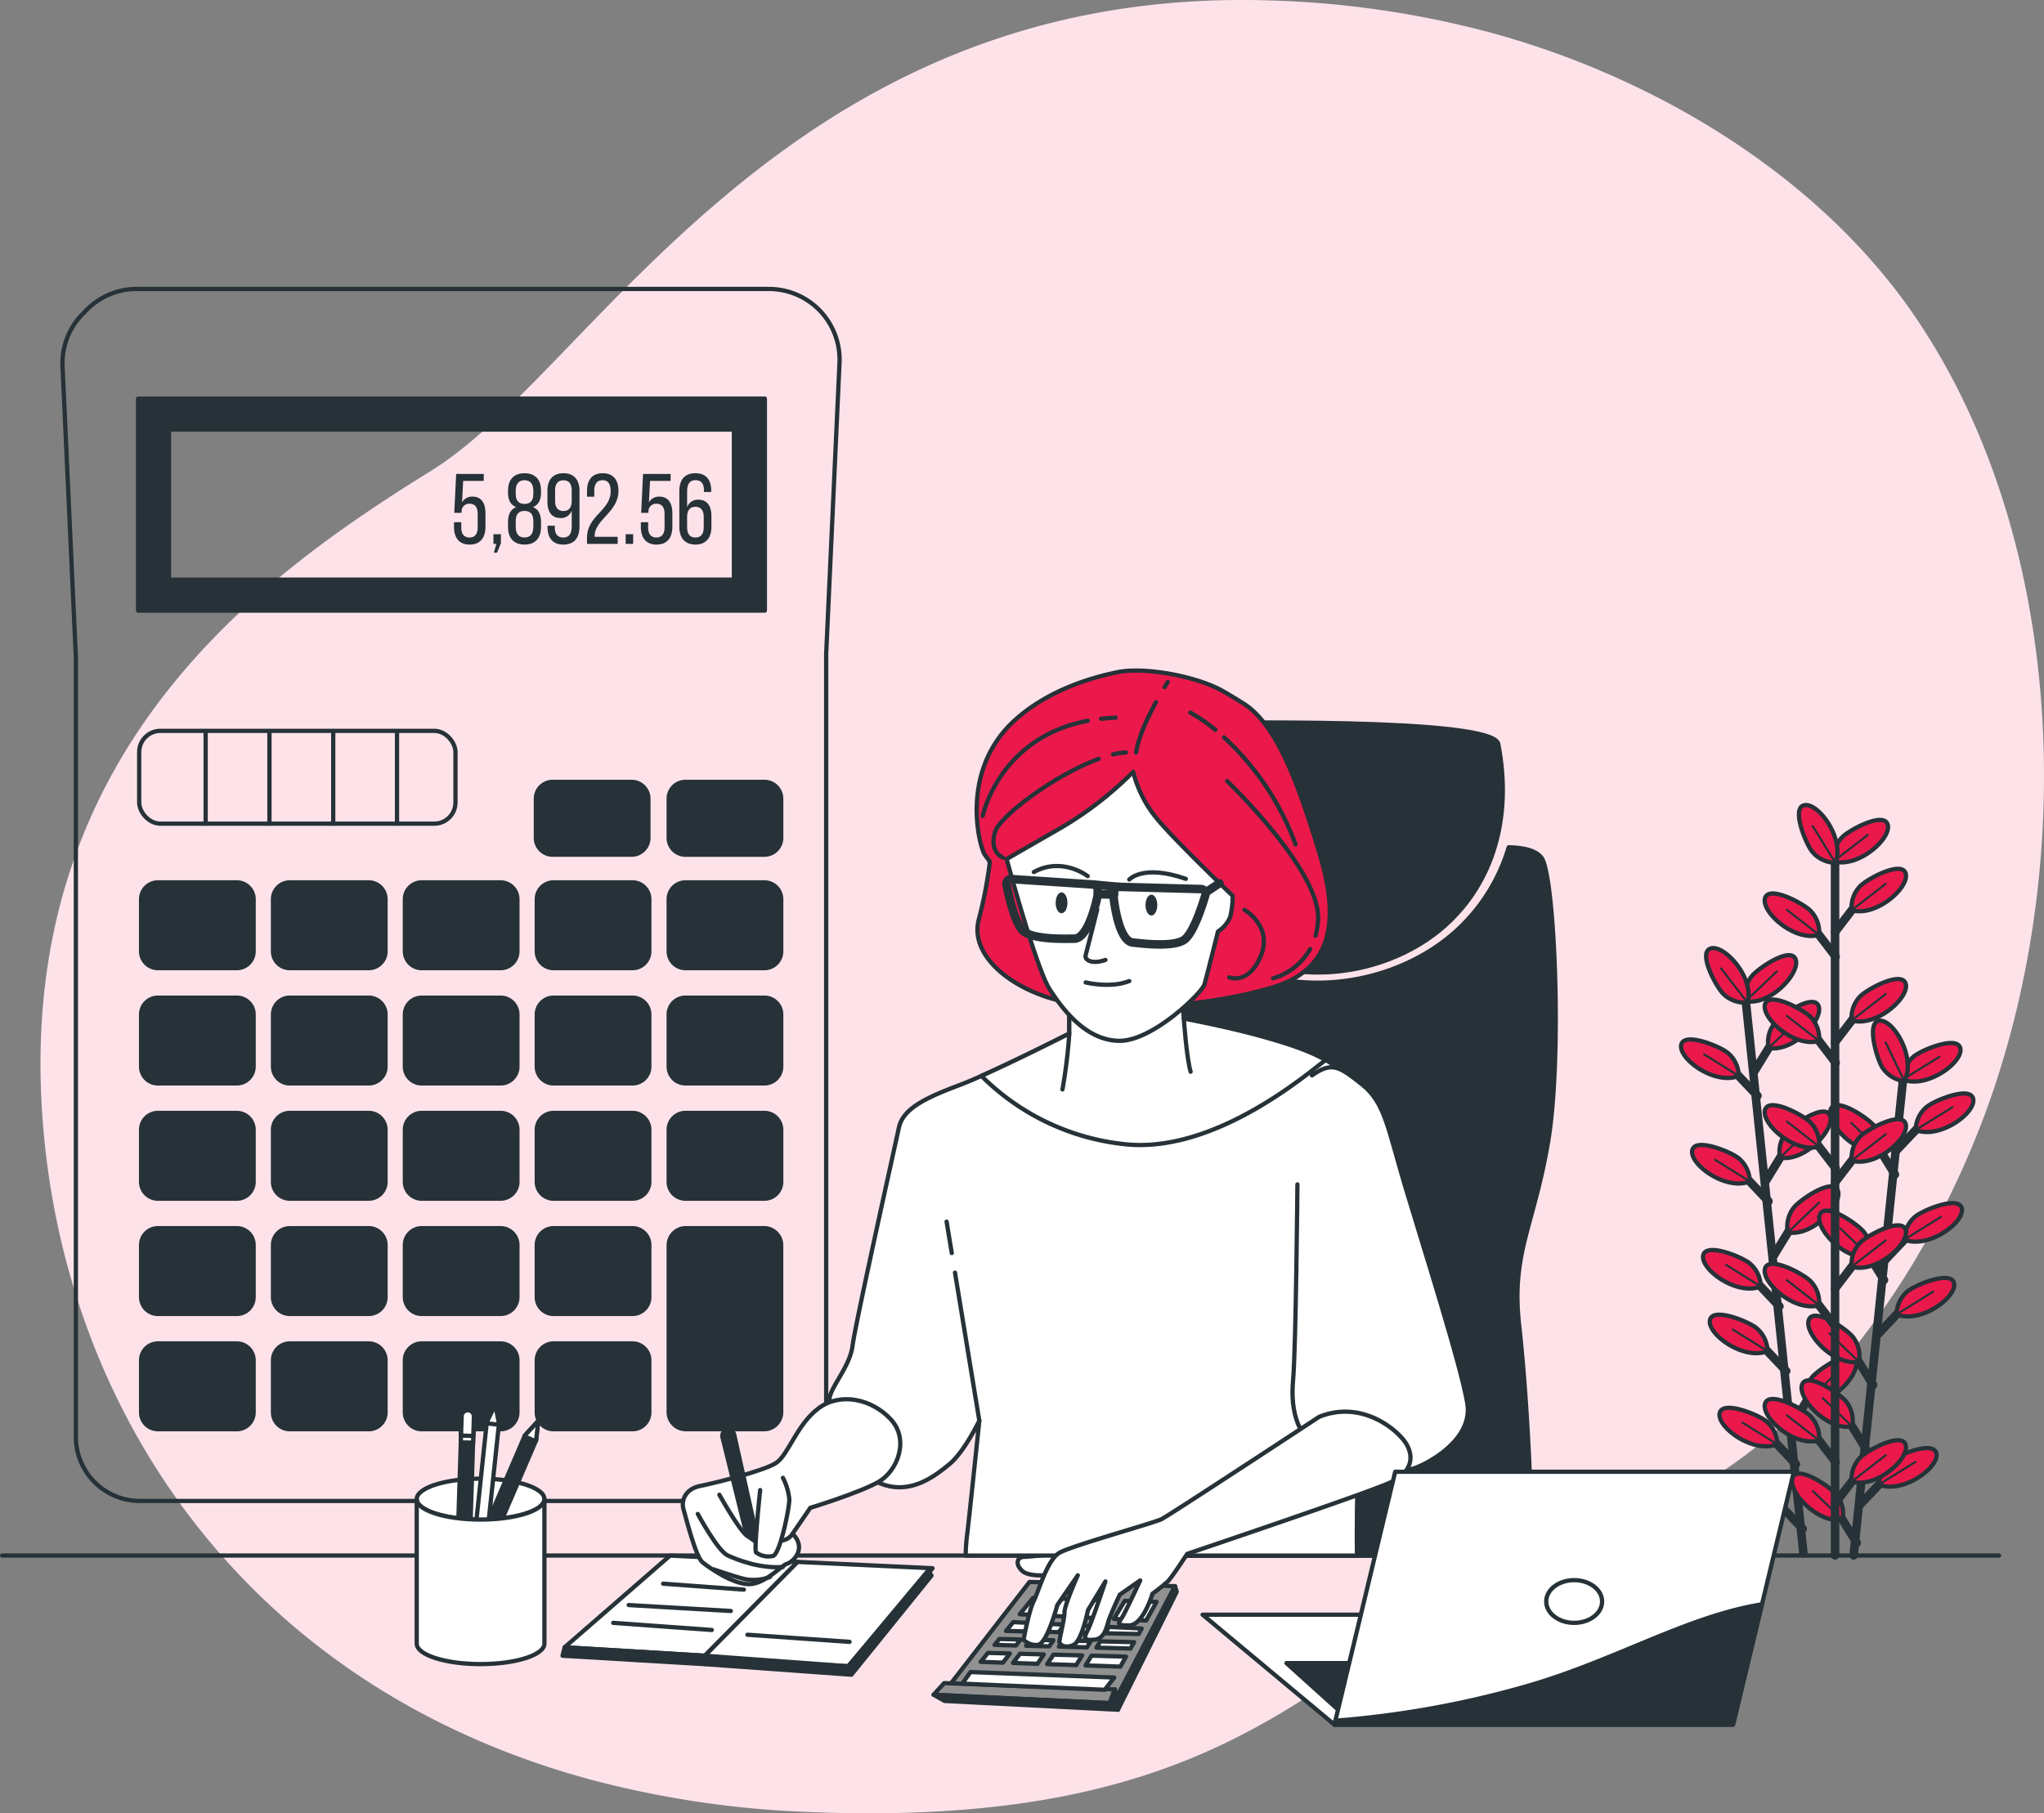 <svg xmlns="http://www.w3.org/2000/svg" width="479.5" height="425.479" viewBox="0 0 479.5 425.479">
  <rect x="0" y="0" width="479.5" height="425.479" fill="#808080" stroke="none"/>
  <g id="Group_72" data-name="Group 72" transform="translate(-15.144 -45.889)">
    <g id="Background_Simple" data-name="Background Simple">
      <g id="Group_1" data-name="Group 1">
        <path id="Path_1" data-name="Path 1" d="M480.88,307.034c-14.892,40.267-45.32,83.848-88.138,96.751-64.7,19.5-72.426,72.148-188.305,67.265a231.712,231.712,0,0,1-50.108-7.418,193.435,193.435,0,0,1-23.559-7.911c-67.7-27.68-103.01-88.6-105.941-152.346-3.87-83.838,54.075-123.8,91.734-147.2s83.047-114.062,197-110.166a224.59,224.59,0,0,1,51.505,7.6c38.343,10.476,77.321,33.648,99.972,67.522q2.55,3.818,4.876,7.8C500.227,180.848,501.185,252.139,480.88,307.034Z" fill="#fde3e9"/>
      </g>
    </g>
    <g id="Plant">
      <g id="Group_41" data-name="Group 41">
        <g id="Group_18" data-name="Group 18">
          <line id="Line_21" data-name="Line 21" x2="13.442" y2="128.805" transform="translate(424.768 281.558)" fill="none" stroke="#263238" stroke-linecap="round" stroke-linejoin="round" stroke-width="2"/>
          <g id="Group_17" data-name="Group 17">
            <g id="Group_7" data-name="Group 7">
              <line id="Line_22" data-name="Line 22" x1="6.313" y1="6.667" transform="translate(430.136 382.781)" fill="none" stroke="#263238" stroke-linecap="round" stroke-linejoin="round" stroke-width="2"/>
              <path id="Path_12" data-name="Path 12" d="M432.053,384.778a7.146,7.146,0,0,0-2.512-5.354c-1.62-1.447-10.148-5.035-10.957-2.031C417.7,380.659,426.432,387.074,432.053,384.778Z" fill="#eb194b" stroke="#263238" stroke-linecap="round" stroke-linejoin="round" stroke-width="1"/>
              <line id="Line_23" data-name="Line 23" x1="8.118" y1="5.059" transform="translate(423.935 379.72)" fill="none" stroke="#263238" stroke-linecap="round" stroke-linejoin="round" stroke-width="0.5"/>
            </g>
            <g id="Group_8" data-name="Group 8">
              <line id="Line_24" data-name="Line 24" x1="6.312" y1="6.667" transform="translate(431.719 397.955)" fill="none" stroke="#263238" stroke-linecap="round" stroke-linejoin="round" stroke-width="2"/>
              <path id="Path_13" data-name="Path 13" d="M433.637,399.952a7.146,7.146,0,0,0-2.512-5.354c-1.621-1.447-10.148-5.034-10.957-2.031C419.288,395.833,428.016,402.248,433.637,399.952Z" fill="#eb194b" stroke="#263238" stroke-linecap="round" stroke-linejoin="round" stroke-width="1"/>
              <line id="Line_25" data-name="Line 25" x1="8.118" y1="5.059" transform="translate(425.519 394.893)" fill="none" stroke="#263238" stroke-linecap="round" stroke-linejoin="round" stroke-width="0.5"/>
            </g>
            <g id="Group_9" data-name="Group 9">
              <line id="Line_26" data-name="Line 26" x1="6.312" y1="6.667" transform="translate(426.271 345.753)" fill="none" stroke="#263238" stroke-linecap="round" stroke-linejoin="round" stroke-width="2"/>
              <path id="Path_14" data-name="Path 14" d="M428.189,347.751a7.148,7.148,0,0,0-2.512-5.355c-1.62-1.447-10.148-5.034-10.957-2.031C413.84,343.632,422.568,350.047,428.189,347.751Z" fill="#eb194b" stroke="#263238" stroke-linecap="round" stroke-linejoin="round" stroke-width="1"/>
              <line id="Line_27" data-name="Line 27" x1="8.118" y1="5.059" transform="translate(420.071 342.692)" fill="none" stroke="#263238" stroke-linecap="round" stroke-linejoin="round" stroke-width="0.5"/>
            </g>
            <g id="Group_10" data-name="Group 10">
              <line id="Line_28" data-name="Line 28" x1="6.313" y1="6.667" transform="translate(427.855 360.927)" fill="none" stroke="#263238" stroke-linecap="round" stroke-linejoin="round" stroke-width="2"/>
              <path id="Path_15" data-name="Path 15" d="M429.773,362.925a7.152,7.152,0,0,0-2.513-5.355c-1.62-1.447-10.147-5.034-10.956-2.031C415.424,358.806,424.152,365.221,429.773,362.925Z" fill="#eb194b" stroke="#263238" stroke-linecap="round" stroke-linejoin="round" stroke-width="1"/>
              <line id="Line_29" data-name="Line 29" x1="8.118" y1="5.059" transform="translate(421.655 357.866)" fill="none" stroke="#263238" stroke-linecap="round" stroke-linejoin="round" stroke-width="0.5"/>
            </g>
            <g id="Group_11" data-name="Group 11">
              <line id="Line_30" data-name="Line 30" x1="6.313" y1="6.667" transform="translate(423.699 321.104)" fill="none" stroke="#263238" stroke-linecap="round" stroke-linejoin="round" stroke-width="2"/>
              <path id="Path_16" data-name="Path 16" d="M425.617,323.1a7.15,7.15,0,0,0-2.513-5.355c-1.62-1.447-10.147-5.034-10.956-2.031C411.267,318.983,420,325.4,425.617,323.1Z" fill="#eb194b" stroke="#263238" stroke-linecap="round" stroke-linejoin="round" stroke-width="1"/>
              <line id="Line_31" data-name="Line 31" x1="8.118" y1="5.059" transform="translate(417.499 318.043)" fill="none" stroke="#263238" stroke-linecap="round" stroke-linejoin="round" stroke-width="0.5"/>
            </g>
            <g id="Group_12" data-name="Group 12">
              <line id="Line_32" data-name="Line 32" x1="6.312" y1="6.667" transform="translate(421.115 296.347)" fill="none" stroke="#263238" stroke-linecap="round" stroke-linejoin="round" stroke-width="2"/>
              <path id="Path_17" data-name="Path 17" d="M423.033,298.345a7.148,7.148,0,0,0-2.512-5.355c-1.621-1.447-10.148-5.034-10.957-2.031C408.684,294.226,417.412,300.641,423.033,298.345Z" fill="#eb194b" stroke="#263238" stroke-linecap="round" stroke-linejoin="round" stroke-width="1"/>
              <line id="Line_33" data-name="Line 33" x1="8.118" y1="5.059" transform="translate(414.915 293.286)" fill="none" stroke="#263238" stroke-linecap="round" stroke-linejoin="round" stroke-width="0.5"/>
            </g>
            <g id="Group_13" data-name="Group 13">
              <line id="Line_34" data-name="Line 34" y1="7.827" x2="4.8" transform="translate(435.387 372.643)" fill="none" stroke="#263238" stroke-linecap="round" stroke-linejoin="round" stroke-width="2"/>
              <path id="Path_18" data-name="Path 18" d="M438.723,374.993a7.144,7.144,0,0,1,1.353-5.757c1.286-1.751,8.889-7.021,10.3-4.25C451.912,368,444.7,376.079,438.723,374.993Z" fill="#eb194b" stroke="#263238" stroke-linecap="round" stroke-linejoin="round" stroke-width="1"/>
              <line id="Line_35" data-name="Line 35" y1="6.987" x2="7.31" transform="translate(438.723 368.007)" fill="none" stroke="#263238" stroke-linecap="round" stroke-linejoin="round" stroke-width="0.5"/>
            </g>
            <g id="Group_14" data-name="Group 14">
              <line id="Line_36" data-name="Line 36" y1="7.827" x2="4.8" transform="translate(431.22 332.712)" fill="none" stroke="#263238" stroke-linecap="round" stroke-linejoin="round" stroke-width="2"/>
              <path id="Path_19" data-name="Path 19" d="M434.555,335.063a7.151,7.151,0,0,1,1.353-5.758c1.287-1.751,8.89-7.021,10.3-4.25C447.745,328.07,440.53,336.149,434.555,335.063Z" fill="#eb194b" stroke="#263238" stroke-linecap="round" stroke-linejoin="round" stroke-width="1"/>
              <line id="Line_37" data-name="Line 37" y1="6.987" x2="7.31" transform="translate(434.555 328.076)" fill="none" stroke="#263238" stroke-linecap="round" stroke-linejoin="round" stroke-width="0.5"/>
            </g>
            <g id="Group_15" data-name="Group 15">
              <line id="Line_38" data-name="Line 38" y1="7.827" x2="4.8" transform="translate(429.389 315.164)" fill="none" stroke="#263238" stroke-linecap="round" stroke-linejoin="round" stroke-width="2"/>
              <path id="Path_20" data-name="Path 20" d="M432.724,317.515a7.146,7.146,0,0,1,1.353-5.758c1.286-1.75,8.889-7.021,10.3-4.25C445.914,310.522,438.7,318.6,432.724,317.515Z" fill="#eb194b" stroke="#263238" stroke-linecap="round" stroke-linejoin="round" stroke-width="1"/>
              <line id="Line_39" data-name="Line 39" y1="6.987" x2="7.31" transform="translate(432.724 310.528)" fill="none" stroke="#263238" stroke-linecap="round" stroke-linejoin="round" stroke-width="0.5"/>
            </g>
            <g id="Group_16" data-name="Group 16">
              <line id="Line_40" data-name="Line 40" y1="7.827" x2="4.8" transform="translate(426.704 289.439)" fill="none" stroke="#263238" stroke-linecap="round" stroke-linejoin="round" stroke-width="2"/>
              <path id="Path_21" data-name="Path 21" d="M430.039,291.789a7.151,7.151,0,0,1,1.353-5.758c1.287-1.75,8.89-7.021,10.3-4.249C443.229,284.8,436.014,292.875,430.039,291.789Z" fill="#eb194b" stroke="#263238" stroke-linecap="round" stroke-linejoin="round" stroke-width="1"/>
              <line id="Line_41" data-name="Line 41" y1="6.987" x2="7.31" transform="translate(430.039 284.802)" fill="none" stroke="#263238" stroke-linecap="round" stroke-linejoin="round" stroke-width="0.5"/>
              <path id="Path_22" data-name="Path 22" d="M424.651,280.818A7.146,7.146,0,0,1,426,275.06c1.286-1.751,8.889-7.021,10.3-4.25C437.84,273.824,430.625,281.9,424.651,280.818Z" fill="#eb194b" stroke="#263238" stroke-linecap="round" stroke-linejoin="round" stroke-width="1"/>
              <line id="Line_42" data-name="Line 42" y1="6.987" x2="7.31" transform="translate(424.651 273.831)" fill="none" stroke="#263238" stroke-linecap="round" stroke-linejoin="round" stroke-width="0.5"/>
              <path id="Path_23" data-name="Path 23" d="M425.074,281.119a7.146,7.146,0,0,1-5.584-1.949c-1.606-1.463-6.05-9.577-3.146-10.69C419.5,267.269,426.781,275.292,425.074,281.119Z" fill="#eb194b" stroke="#263238" stroke-linecap="round" stroke-linejoin="round" stroke-width="1"/>
              <line id="Line_43" data-name="Line 43" x1="6.182" y1="8.002" transform="translate(418.893 273.117)" fill="none" stroke="#263238" stroke-linecap="round" stroke-linejoin="round" stroke-width="0.5"/>
            </g>
          </g>
        </g>
        <g id="Group_29" data-name="Group 29">
          <line id="Line_44" data-name="Line 44" x1="11.51" y2="110.92" transform="translate(449.984 299.933)" fill="none" stroke="#263238" stroke-linecap="round" stroke-linejoin="round" stroke-width="2"/>
          <g id="Group_28" data-name="Group 28">
            <g id="Group_19" data-name="Group 19">
              <line id="Line_45" data-name="Line 45" x1="4.804" y1="7.824" transform="translate(445.905 400.092)" fill="none" stroke="#263238" stroke-linecap="round" stroke-linejoin="round" stroke-width="2"/>
              <path id="Path_24" data-name="Path 24" d="M447.37,402.441a7.148,7.148,0,0,0-1.356-5.757c-1.288-1.749-8.893-7.016-10.3-4.243C434.177,395.456,441.4,403.531,447.37,402.441Z" fill="#eb194b" stroke="#263238" stroke-linecap="round" stroke-linejoin="round" stroke-width="1"/>
              <line id="Line_46" data-name="Line 46" x1="6.902" y1="6.622" transform="translate(440.468 395.819)" fill="none" stroke="#263238" stroke-linecap="round" stroke-linejoin="round" stroke-width="0.5"/>
            </g>
            <g id="Group_20" data-name="Group 20">
              <line id="Line_47" data-name="Line 47" x1="4.804" y1="7.824" transform="translate(449.747 363.062)" fill="none" stroke="#263238" stroke-linecap="round" stroke-linejoin="round" stroke-width="2"/>
              <path id="Path_25" data-name="Path 25" d="M451.213,365.412a7.148,7.148,0,0,0-1.356-5.757c-1.288-1.75-8.894-7.016-10.3-4.244C438.019,358.426,445.239,366.5,451.213,365.412Z" fill="#eb194b" stroke="#263238" stroke-linecap="round" stroke-linejoin="round" stroke-width="1"/>
              <line id="Line_48" data-name="Line 48" x1="6.903" y1="6.622" transform="translate(444.31 358.789)" fill="none" stroke="#263238" stroke-linecap="round" stroke-linejoin="round" stroke-width="0.5"/>
            </g>
            <g id="Group_21" data-name="Group 21">
              <line id="Line_49" data-name="Line 49" x1="4.805" y1="7.824" transform="translate(448.173 378.237)" fill="none" stroke="#263238" stroke-linecap="round" stroke-linejoin="round" stroke-width="2"/>
              <path id="Path_26" data-name="Path 26" d="M449.638,380.586a7.146,7.146,0,0,0-1.356-5.756c-1.288-1.75-8.894-7.016-10.3-4.244C436.444,373.6,443.665,381.676,449.638,380.586Z" fill="#eb194b" stroke="#263238" stroke-linecap="round" stroke-linejoin="round" stroke-width="1"/>
              <line id="Line_50" data-name="Line 50" x1="6.903" y1="6.622" transform="translate(442.736 373.965)" fill="none" stroke="#263238" stroke-linecap="round" stroke-linejoin="round" stroke-width="0.5"/>
            </g>
            <g id="Group_22" data-name="Group 22">
              <line id="Line_51" data-name="Line 51" x1="4.804" y1="7.824" transform="translate(452.305 338.411)" fill="none" stroke="#263238" stroke-linecap="round" stroke-linejoin="round" stroke-width="2"/>
              <path id="Path_27" data-name="Path 27" d="M453.771,340.761A7.148,7.148,0,0,0,452.415,335c-1.288-1.75-8.894-7.016-10.3-4.244C440.577,333.775,447.8,341.85,453.771,340.761Z" fill="#eb194b" stroke="#263238" stroke-linecap="round" stroke-linejoin="round" stroke-width="1"/>
              <line id="Line_52" data-name="Line 52" x1="6.903" y1="6.622" transform="translate(446.868 334.139)" fill="none" stroke="#263238" stroke-linecap="round" stroke-linejoin="round" stroke-width="0.5"/>
            </g>
            <g id="Group_23" data-name="Group 23">
              <line id="Line_53" data-name="Line 53" x1="4.804" y1="7.824" transform="translate(454.874 313.653)" fill="none" stroke="#263238" stroke-linecap="round" stroke-linejoin="round" stroke-width="2"/>
              <path id="Path_28" data-name="Path 28" d="M456.34,316a7.148,7.148,0,0,0-1.356-5.757c-1.288-1.75-8.894-7.016-10.3-4.244C443.146,309.017,450.366,317.092,456.34,316Z" fill="#eb194b" stroke="#263238" stroke-linecap="round" stroke-linejoin="round" stroke-width="1"/>
              <line id="Line_54" data-name="Line 54" x1="6.903" y1="6.622" transform="translate(449.437 309.381)" fill="none" stroke="#263238" stroke-linecap="round" stroke-linejoin="round" stroke-width="0.5"/>
            </g>
            <g id="Group_24" data-name="Group 24">
              <line id="Line_55" data-name="Line 55" y1="6.671" x2="6.309" transform="translate(451.52 392.241)" fill="none" stroke="#263238" stroke-linecap="round" stroke-linejoin="round" stroke-width="2"/>
              <path id="Path_29" data-name="Path 29" d="M455.911,394.239a7.149,7.149,0,0,1,2.51-5.356c1.619-1.448,10.144-5.04,10.955-2.037C470.258,390.112,461.534,396.532,455.911,394.239Z" fill="#eb194b" stroke="#263238" stroke-linecap="round" stroke-linejoin="round" stroke-width="1"/>
              <line id="Line_56" data-name="Line 56" y1="5.332" x2="8.592" transform="translate(455.911 388.907)" fill="none" stroke="#263238" stroke-linecap="round" stroke-linejoin="round" stroke-width="0.5"/>
            </g>
            <g id="Group_25" data-name="Group 25">
              <line id="Line_57" data-name="Line 57" y1="6.671" x2="6.308" transform="translate(455.663 352.307)" fill="none" stroke="#263238" stroke-linecap="round" stroke-linejoin="round" stroke-width="2"/>
              <path id="Path_30" data-name="Path 30" d="M460.055,354.306a7.15,7.15,0,0,1,2.509-5.356c1.62-1.448,10.145-5.04,10.956-2.037C474.4,350.179,465.678,356.6,460.055,354.306Z" fill="#eb194b" stroke="#263238" stroke-linecap="round" stroke-linejoin="round" stroke-width="1"/>
              <line id="Line_58" data-name="Line 58" y1="5.332" x2="8.592" transform="translate(460.055 348.974)" fill="none" stroke="#263238" stroke-linecap="round" stroke-linejoin="round" stroke-width="0.5"/>
            </g>
            <g id="Group_26" data-name="Group 26">
              <line id="Line_59" data-name="Line 59" y1="6.671" x2="6.308" transform="translate(457.484 334.758)" fill="none" stroke="#263238" stroke-linecap="round" stroke-linejoin="round" stroke-width="2"/>
              <path id="Path_31" data-name="Path 31" d="M461.876,336.757a7.15,7.15,0,0,1,2.509-5.356c1.62-1.448,10.145-5.04,10.956-2.037C476.223,332.63,467.5,339.05,461.876,336.757Z" fill="#eb194b" stroke="#263238" stroke-linecap="round" stroke-linejoin="round" stroke-width="1"/>
              <line id="Line_60" data-name="Line 60" y1="5.332" x2="8.592" transform="translate(461.876 331.425)" fill="none" stroke="#263238" stroke-linecap="round" stroke-linejoin="round" stroke-width="0.5"/>
            </g>
            <g id="Group_27" data-name="Group 27">
              <line id="Line_61" data-name="Line 61" y1="6.671" x2="6.308" transform="translate(460.154 309.031)" fill="none" stroke="#263238" stroke-linecap="round" stroke-linejoin="round" stroke-width="2"/>
              <path id="Path_32" data-name="Path 32" d="M464.546,311.03a7.146,7.146,0,0,1,2.509-5.356c1.619-1.448,10.145-5.04,10.956-2.038C478.893,306.9,470.168,313.323,464.546,311.03Z" fill="#eb194b" stroke="#263238" stroke-linecap="round" stroke-linejoin="round" stroke-width="1"/>
              <line id="Line_62" data-name="Line 62" y1="5.332" x2="8.592" transform="translate(464.546 305.698)" fill="none" stroke="#263238" stroke-linecap="round" stroke-linejoin="round" stroke-width="0.5"/>
              <path id="Path_33" data-name="Path 33" d="M461.532,299.184a7.145,7.145,0,0,1,2.509-5.356c1.619-1.448,10.144-5.04,10.955-2.038C475.878,295.056,467.154,301.477,461.532,299.184Z" fill="#eb194b" stroke="#263238" stroke-linecap="round" stroke-linejoin="round" stroke-width="1"/>
              <line id="Line_63" data-name="Line 63" y1="5.332" x2="8.592" transform="translate(461.532 293.852)" fill="none" stroke="#263238" stroke-linecap="round" stroke-linejoin="round" stroke-width="0.5"/>
              <path id="Path_34" data-name="Path 34" d="M461.884,299.566a7.148,7.148,0,0,1-5.063-3.057c-1.27-1.762-3.949-10.617-.878-11.109C459.284,284.866,464.754,294.215,461.884,299.566Z" fill="#eb194b" stroke="#263238" stroke-linecap="round" stroke-linejoin="round" stroke-width="1"/>
              <line id="Line_64" data-name="Line 64" x1="4.402" y1="9.104" transform="translate(457.482 290.462)" fill="none" stroke="#263238" stroke-linecap="round" stroke-linejoin="round" stroke-width="0.5"/>
            </g>
          </g>
        </g>
        <line id="Line_65" data-name="Line 65" y2="165.248" transform="translate(445.627 245.599)" fill="none" stroke="#263238" stroke-linecap="round" stroke-linejoin="round" stroke-width="2"/>
        <g id="Group_40" data-name="Group 40">
          <g id="Group_30" data-name="Group 30">
            <line id="Line_66" data-name="Line 66" x1="5.586" y1="7.286" transform="translate(440.175 381.675)" fill="none" stroke="#263238" stroke-linecap="round" stroke-linejoin="round" stroke-width="2"/>
            <path id="Path_35" data-name="Path 35" d="M441.875,383.861a7.146,7.146,0,0,0-1.943-5.586c-1.461-1.607-9.57-6.061-10.687-3.158C428.031,378.275,436.046,385.561,441.875,383.861Z" fill="#eb194b" stroke="#263238" stroke-linecap="round" stroke-linejoin="round" stroke-width="1"/>
            <line id="Line_67" data-name="Line 67" x1="7.549" y1="5.874" transform="translate(434.326 377.987)" fill="none" stroke="#263238" stroke-linecap="round" stroke-linejoin="round" stroke-width="0.5"/>
          </g>
          <g id="Group_31" data-name="Group 31">
            <line id="Line_68" data-name="Line 68" x1="5.586" y1="7.286" transform="translate(440.175 349.966)" fill="none" stroke="#263238" stroke-linecap="round" stroke-linejoin="round" stroke-width="2"/>
            <path id="Path_36" data-name="Path 36" d="M441.875,352.152a7.146,7.146,0,0,0-1.943-5.586c-1.461-1.608-9.57-6.061-10.687-3.158C428.031,346.566,436.046,353.852,441.875,352.152Z" fill="#eb194b" stroke="#263238" stroke-linecap="round" stroke-linejoin="round" stroke-width="1"/>
            <line id="Line_69" data-name="Line 69" x1="7.549" y1="5.874" transform="translate(434.326 346.278)" fill="none" stroke="#263238" stroke-linecap="round" stroke-linejoin="round" stroke-width="0.5"/>
          </g>
          <g id="Group_32" data-name="Group 32">
            <line id="Line_70" data-name="Line 70" x1="5.586" y1="7.286" transform="translate(440.175 312.737)" fill="none" stroke="#263238" stroke-linecap="round" stroke-linejoin="round" stroke-width="2"/>
            <path id="Path_37" data-name="Path 37" d="M441.875,314.923a7.146,7.146,0,0,0-1.943-5.586c-1.461-1.607-9.57-6.061-10.687-3.158C428.031,309.337,436.046,316.623,441.875,314.923Z" fill="#eb194b" stroke="#263238" stroke-linecap="round" stroke-linejoin="round" stroke-width="1"/>
            <line id="Line_71" data-name="Line 71" x1="7.549" y1="5.874" transform="translate(434.326 309.049)" fill="none" stroke="#263238" stroke-linecap="round" stroke-linejoin="round" stroke-width="0.5"/>
          </g>
          <g id="Group_33" data-name="Group 33">
            <line id="Line_72" data-name="Line 72" x1="5.586" y1="7.286" transform="translate(440.175 287.954)" fill="none" stroke="#263238" stroke-linecap="round" stroke-linejoin="round" stroke-width="2"/>
            <path id="Path_38" data-name="Path 38" d="M441.875,290.14a7.147,7.147,0,0,0-1.943-5.586c-1.461-1.607-9.57-6.061-10.687-3.158C428.031,284.554,436.046,291.84,441.875,290.14Z" fill="#eb194b" stroke="#263238" stroke-linecap="round" stroke-linejoin="round" stroke-width="1"/>
            <line id="Line_73" data-name="Line 73" x1="7.549" y1="5.874" transform="translate(434.326 284.266)" fill="none" stroke="#263238" stroke-linecap="round" stroke-linejoin="round" stroke-width="0.5"/>
          </g>
          <g id="Group_34" data-name="Group 34">
            <line id="Line_74" data-name="Line 74" x1="5.586" y1="7.286" transform="translate(440.175 263.063)" fill="none" stroke="#263238" stroke-linecap="round" stroke-linejoin="round" stroke-width="2"/>
            <path id="Path_39" data-name="Path 39" d="M441.875,265.249a7.146,7.146,0,0,0-1.943-5.586c-1.461-1.608-9.57-6.061-10.687-3.158C428.031,259.663,436.046,266.949,441.875,265.249Z" fill="#eb194b" stroke="#263238" stroke-linecap="round" stroke-linejoin="round" stroke-width="1"/>
            <line id="Line_75" data-name="Line 75" x1="7.549" y1="5.874" transform="translate(434.326 259.375)" fill="none" stroke="#263238" stroke-linecap="round" stroke-linejoin="round" stroke-width="0.5"/>
          </g>
          <g id="Group_35" data-name="Group 35">
            <line id="Line_76" data-name="Line 76" y1="7.286" x2="5.586" transform="translate(445.638 391.358)" fill="none" stroke="#263238" stroke-linecap="round" stroke-linejoin="round" stroke-width="2"/>
            <path id="Path_40" data-name="Path 40" d="M449.524,393.544a7.146,7.146,0,0,1,1.943-5.586c1.461-1.608,9.57-6.061,10.687-3.158C463.368,387.958,455.353,395.244,449.524,393.544Z" fill="#eb194b" stroke="#263238" stroke-linecap="round" stroke-linejoin="round" stroke-width="1"/>
            <line id="Line_77" data-name="Line 77" y1="6.19" x2="7.996" transform="translate(449.524 387.354)" fill="none" stroke="#263238" stroke-linecap="round" stroke-linejoin="round" stroke-width="0.5"/>
          </g>
          <g id="Group_36" data-name="Group 36">
            <line id="Line_78" data-name="Line 78" y1="7.286" x2="5.586" transform="translate(445.638 340.926)" fill="none" stroke="#263238" stroke-linecap="round" stroke-linejoin="round" stroke-width="2"/>
            <path id="Path_41" data-name="Path 41" d="M449.524,343.112a7.146,7.146,0,0,1,1.943-5.586c1.461-1.607,9.57-6.061,10.687-3.158C463.368,337.526,455.353,344.812,449.524,343.112Z" fill="#eb194b" stroke="#263238" stroke-linecap="round" stroke-linejoin="round" stroke-width="1"/>
            <line id="Line_79" data-name="Line 79" y1="6.19" x2="7.996" transform="translate(449.524 336.922)" fill="none" stroke="#263238" stroke-linecap="round" stroke-linejoin="round" stroke-width="0.5"/>
          </g>
          <g id="Group_37" data-name="Group 37">
            <line id="Line_80" data-name="Line 80" y1="7.286" x2="5.586" transform="translate(445.638 316.035)" fill="none" stroke="#263238" stroke-linecap="round" stroke-linejoin="round" stroke-width="2"/>
            <path id="Path_42" data-name="Path 42" d="M449.524,318.221a7.146,7.146,0,0,1,1.943-5.586c1.461-1.608,9.57-6.061,10.687-3.158C463.368,312.635,455.353,319.921,449.524,318.221Z" fill="#eb194b" stroke="#263238" stroke-linecap="round" stroke-linejoin="round" stroke-width="1"/>
            <line id="Line_81" data-name="Line 81" y1="6.19" x2="7.996" transform="translate(449.524 312.031)" fill="none" stroke="#263238" stroke-linecap="round" stroke-linejoin="round" stroke-width="0.5"/>
          </g>
          <g id="Group_38" data-name="Group 38">
            <line id="Line_82" data-name="Line 82" y1="7.286" x2="5.586" transform="translate(445.638 283.135)" fill="none" stroke="#263238" stroke-linecap="round" stroke-linejoin="round" stroke-width="2"/>
            <path id="Path_43" data-name="Path 43" d="M449.524,285.321a7.146,7.146,0,0,1,1.943-5.586c1.461-1.608,9.57-6.061,10.687-3.158C463.368,279.735,455.353,287.021,449.524,285.321Z" fill="#eb194b" stroke="#263238" stroke-linecap="round" stroke-linejoin="round" stroke-width="1"/>
            <line id="Line_83" data-name="Line 83" y1="6.19" x2="7.996" transform="translate(449.524 279.131)" fill="none" stroke="#263238" stroke-linecap="round" stroke-linejoin="round" stroke-width="0.5"/>
          </g>
          <g id="Group_39" data-name="Group 39">
            <line id="Line_84" data-name="Line 84" y1="7.287" x2="5.586" transform="translate(445.638 257.27)" fill="none" stroke="#263238" stroke-linecap="round" stroke-linejoin="round" stroke-width="2"/>
            <path id="Path_44" data-name="Path 44" d="M449.524,259.456a7.146,7.146,0,0,1,1.943-5.586c1.461-1.608,9.57-6.061,10.687-3.158C463.368,253.87,455.353,261.156,449.524,259.456Z" fill="#eb194b" stroke="#263238" stroke-linecap="round" stroke-linejoin="round" stroke-width="1"/>
            <line id="Line_85" data-name="Line 85" y1="6.19" x2="7.996" transform="translate(449.524 253.266)" fill="none" stroke="#263238" stroke-linecap="round" stroke-linejoin="round" stroke-width="0.5"/>
            <path id="Path_45" data-name="Path 45" d="M445.3,247.984a7.149,7.149,0,0,1,1.944-5.586c1.461-1.607,9.57-6.061,10.686-3.157C459.148,242.4,451.133,249.685,445.3,247.984Z" fill="#eb194b" stroke="#263238" stroke-linecap="round" stroke-linejoin="round" stroke-width="1"/>
            <line id="Line_86" data-name="Line 86" y1="6.19" x2="7.996" transform="translate(445.303 241.794)" fill="none" stroke="#263238" stroke-linecap="round" stroke-linejoin="round" stroke-width="0.5"/>
            <path id="Path_46" data-name="Path 46" d="M445.694,248.328a7.145,7.145,0,0,1-5.352-2.518c-1.446-1.622-5.024-10.153-2.02-10.959C441.59,233.974,448,242.709,445.694,248.328Z" fill="#eb194b" stroke="#263238" stroke-linecap="round" stroke-linejoin="round" stroke-width="1"/>
            <line id="Line_87" data-name="Line 87" x1="5.318" y1="8.601" transform="translate(440.376 239.727)" fill="none" stroke="#263238" stroke-linecap="round" stroke-linejoin="round" stroke-width="0.5"/>
          </g>
        </g>
      </g>
    </g>
    <g id="Table">
      <line id="Line_88" data-name="Line 88" x2="468.447" transform="translate(15.644 410.89)" fill="none" stroke="#263238" stroke-linecap="round" stroke-linejoin="round" stroke-width="1"/>
    </g>
    <g id="Calculator_1" data-name="Calculator 1">
      <g id="Group_46" data-name="Group 46">
        <g id="Group_44" data-name="Group 44">
          <path id="Path_47" data-name="Path 47" d="M195.529,113.691H47.238a16.5,16.5,0,0,0-12.2,5.373,16.507,16.507,0,0,0-5.223,12.824l3.126,68.249v182.92a15.026,15.026,0,0,0,15.025,15.026h145.1a16.628,16.628,0,0,0,15.891-15.891V199.272l3.126-68.249A16.574,16.574,0,0,0,195.529,113.691Z" fill="none" stroke="#263238" stroke-linecap="round" stroke-linejoin="round" stroke-width="1"/>
          <path id="Path_48" data-name="Path 48" d="M47.529,139.424v49.733H194.576V139.424ZM187.317,181.9H54.787V146.683h132.53Z" fill="#263238" stroke="#263238" stroke-linecap="round" stroke-linejoin="round" stroke-width="1"/>
          <g id="Group_42" data-name="Group 42">
            <rect id="Rectangle_3" data-name="Rectangle 3" width="74.195" height="21.775" rx="4.97" transform="translate(47.798 217.383)" fill="none" stroke="#263238" stroke-linecap="round" stroke-linejoin="round" stroke-width="1"/>
            <line id="Line_89" data-name="Line 89" y2="21.506" transform="translate(63.39 217.652)" fill="none" stroke="#263238" stroke-linecap="round" stroke-linejoin="round" stroke-width="1"/>
            <line id="Line_90" data-name="Line 90" y2="21.506" transform="translate(78.353 217.652)" fill="none" stroke="#263238" stroke-linecap="round" stroke-linejoin="round" stroke-width="1"/>
            <line id="Line_91" data-name="Line 91" y2="21.506" transform="translate(93.316 217.652)" fill="none" stroke="#263238" stroke-linecap="round" stroke-linejoin="round" stroke-width="1"/>
            <line id="Line_92" data-name="Line 92" y2="21.506" transform="translate(108.28 217.652)" fill="none" stroke="#263238" stroke-linecap="round" stroke-linejoin="round" stroke-width="1"/>
          </g>
          <g id="Group_43" data-name="Group 43">
            <path id="Rectangle_4" data-name="Rectangle 4" d="M3.944,0H22.453A3.944,3.944,0,0,1,26.4,3.944v9.2a3.945,3.945,0,0,1-3.945,3.945H3.944A3.944,3.944,0,0,1,0,13.149v-9.2A3.944,3.944,0,0,1,3.944,0Z" transform="translate(140.852 229.351)" fill="#263238" stroke="#263238" stroke-linecap="round" stroke-linejoin="round" stroke-width="1"/>
            <path id="Rectangle_5" data-name="Rectangle 5" d="M3.945,0H22.453A3.944,3.944,0,0,1,26.4,3.944V16.178a3.944,3.944,0,0,1-3.944,3.944H3.944A3.944,3.944,0,0,1,0,16.178V3.945A3.945,3.945,0,0,1,3.945,0Z" transform="translate(48.243 252.936)" fill="#263238" stroke="#263238" stroke-linecap="round" stroke-linejoin="round" stroke-width="1"/>
            <path id="Rectangle_6" data-name="Rectangle 6" d="M3.945,0H22.453A3.945,3.945,0,0,1,26.4,3.945V16.178a3.944,3.944,0,0,1-3.944,3.944H3.944A3.944,3.944,0,0,1,0,16.178V3.945A3.945,3.945,0,0,1,3.945,0Z" transform="translate(79.185 252.936)" fill="#263238" stroke="#263238" stroke-linecap="round" stroke-linejoin="round" stroke-width="1"/>
            <path id="Rectangle_7" data-name="Rectangle 7" d="M3.945,0H22.453A3.945,3.945,0,0,1,26.4,3.945V16.178a3.944,3.944,0,0,1-3.944,3.944H3.944A3.944,3.944,0,0,1,0,16.178V3.945A3.945,3.945,0,0,1,3.945,0Z" transform="translate(110.126 252.936)" fill="#263238" stroke="#263238" stroke-linecap="round" stroke-linejoin="round" stroke-width="1"/>
            <path id="Rectangle_8" data-name="Rectangle 8" d="M3.945,0H22.453A3.945,3.945,0,0,1,26.4,3.945V16.178a3.944,3.944,0,0,1-3.944,3.944H3.945A3.945,3.945,0,0,1,0,16.178V3.945A3.945,3.945,0,0,1,3.945,0Z" transform="translate(141.068 252.936)" fill="#263238" stroke="#263238" stroke-linecap="round" stroke-linejoin="round" stroke-width="1"/>
            <path id="Rectangle_9" data-name="Rectangle 9" d="M3.945,0H22.453A3.945,3.945,0,0,1,26.4,3.945V16.178a3.944,3.944,0,0,1-3.944,3.944H3.944A3.944,3.944,0,0,1,0,16.178V3.945A3.945,3.945,0,0,1,3.945,0Z" transform="translate(172.01 252.936)" fill="#263238" stroke="#263238" stroke-linecap="round" stroke-linejoin="round" stroke-width="1"/>
            <path id="Rectangle_10" data-name="Rectangle 10" d="M3.944,0H22.453A3.944,3.944,0,0,1,26.4,3.944V16.178a3.945,3.945,0,0,1-3.945,3.945H3.944A3.944,3.944,0,0,1,0,16.178V3.944A3.944,3.944,0,0,1,3.944,0Z" transform="translate(48.243 279.983)" fill="#263238" stroke="#263238" stroke-linecap="round" stroke-linejoin="round" stroke-width="1"/>
            <path id="Rectangle_11" data-name="Rectangle 11" d="M3.944,0H22.453A3.945,3.945,0,0,1,26.4,3.945V16.178a3.945,3.945,0,0,1-3.945,3.945H3.944A3.944,3.944,0,0,1,0,16.178V3.944A3.944,3.944,0,0,1,3.944,0Z" transform="translate(79.185 279.983)" fill="#263238" stroke="#263238" stroke-linecap="round" stroke-linejoin="round" stroke-width="1"/>
            <path id="Rectangle_12" data-name="Rectangle 12" d="M3.944,0H22.453A3.944,3.944,0,0,1,26.4,3.944V16.178a3.945,3.945,0,0,1-3.945,3.945H3.944A3.944,3.944,0,0,1,0,16.178V3.944A3.944,3.944,0,0,1,3.944,0Z" transform="translate(110.126 279.983)" fill="#263238" stroke="#263238" stroke-linecap="round" stroke-linejoin="round" stroke-width="1"/>
            <path id="Rectangle_13" data-name="Rectangle 13" d="M3.944,0H22.453A3.945,3.945,0,0,1,26.4,3.945V16.178a3.945,3.945,0,0,1-3.945,3.945H3.945A3.945,3.945,0,0,1,0,16.178V3.944A3.944,3.944,0,0,1,3.944,0Z" transform="translate(141.068 279.983)" fill="#263238" stroke="#263238" stroke-linecap="round" stroke-linejoin="round" stroke-width="1"/>
            <path id="Rectangle_14" data-name="Rectangle 14" d="M3.944,0H22.453A3.945,3.945,0,0,1,26.4,3.945V16.178a3.945,3.945,0,0,1-3.945,3.945H3.944A3.944,3.944,0,0,1,0,16.178V3.944A3.944,3.944,0,0,1,3.944,0Z" transform="translate(172.01 279.983)" fill="#263238" stroke="#263238" stroke-linecap="round" stroke-linejoin="round" stroke-width="1"/>
            <path id="Rectangle_15" data-name="Rectangle 15" d="M3.944,0H22.453A3.944,3.944,0,0,1,26.4,3.944V16.178a3.945,3.945,0,0,1-3.945,3.945H3.944A3.944,3.944,0,0,1,0,16.178V3.944A3.944,3.944,0,0,1,3.944,0Z" transform="translate(48.243 307.03)" fill="#263238" stroke="#263238" stroke-linecap="round" stroke-linejoin="round" stroke-width="1"/>
            <path id="Rectangle_16" data-name="Rectangle 16" d="M3.944,0H22.453A3.945,3.945,0,0,1,26.4,3.945V16.178a3.945,3.945,0,0,1-3.945,3.945H3.944A3.944,3.944,0,0,1,0,16.178V3.944A3.944,3.944,0,0,1,3.944,0Z" transform="translate(79.185 307.03)" fill="#263238" stroke="#263238" stroke-linecap="round" stroke-linejoin="round" stroke-width="1"/>
            <path id="Rectangle_17" data-name="Rectangle 17" d="M3.944,0H22.453A3.944,3.944,0,0,1,26.4,3.944V16.178a3.945,3.945,0,0,1-3.945,3.945H3.944A3.944,3.944,0,0,1,0,16.178V3.944A3.944,3.944,0,0,1,3.944,0Z" transform="translate(110.126 307.03)" fill="#263238" stroke="#263238" stroke-linecap="round" stroke-linejoin="round" stroke-width="1"/>
            <path id="Rectangle_18" data-name="Rectangle 18" d="M3.944,0H22.453A3.945,3.945,0,0,1,26.4,3.945V16.178a3.945,3.945,0,0,1-3.945,3.945H3.945A3.945,3.945,0,0,1,0,16.178V3.944A3.944,3.944,0,0,1,3.944,0Z" transform="translate(141.068 307.03)" fill="#263238" stroke="#263238" stroke-linecap="round" stroke-linejoin="round" stroke-width="1"/>
            <path id="Rectangle_19" data-name="Rectangle 19" d="M3.944,0H22.453A3.945,3.945,0,0,1,26.4,3.945V16.178a3.945,3.945,0,0,1-3.945,3.945H3.944A3.944,3.944,0,0,1,0,16.178V3.944A3.944,3.944,0,0,1,3.944,0Z" transform="translate(172.01 307.03)" fill="#263238" stroke="#263238" stroke-linecap="round" stroke-linejoin="round" stroke-width="1"/>
            <path id="Rectangle_20" data-name="Rectangle 20" d="M3.944,0H22.453A3.945,3.945,0,0,1,26.4,3.945V16.178a3.944,3.944,0,0,1-3.944,3.944H3.944A3.944,3.944,0,0,1,0,16.178V3.944A3.944,3.944,0,0,1,3.944,0Z" transform="translate(48.243 334.077)" fill="#263238" stroke="#263238" stroke-linecap="round" stroke-linejoin="round" stroke-width="1"/>
            <path id="Rectangle_21" data-name="Rectangle 21" d="M3.945,0H22.453A3.945,3.945,0,0,1,26.4,3.945V16.178a3.944,3.944,0,0,1-3.944,3.944H3.944A3.944,3.944,0,0,1,0,16.178V3.945A3.945,3.945,0,0,1,3.945,0Z" transform="translate(79.185 334.077)" fill="#263238" stroke="#263238" stroke-linecap="round" stroke-linejoin="round" stroke-width="1"/>
            <path id="Rectangle_22" data-name="Rectangle 22" d="M3.945,0H22.453A3.944,3.944,0,0,1,26.4,3.944V16.178a3.944,3.944,0,0,1-3.944,3.944H3.944A3.944,3.944,0,0,1,0,16.178V3.945A3.945,3.945,0,0,1,3.945,0Z" transform="translate(110.126 334.077)" fill="#263238" stroke="#263238" stroke-linecap="round" stroke-linejoin="round" stroke-width="1"/>
            <path id="Rectangle_23" data-name="Rectangle 23" d="M3.945,0H22.453A3.945,3.945,0,0,1,26.4,3.945V16.178a3.944,3.944,0,0,1-3.944,3.944H3.945A3.945,3.945,0,0,1,0,16.178V3.945A3.945,3.945,0,0,1,3.945,0Z" transform="translate(141.068 334.077)" fill="#263238" stroke="#263238" stroke-linecap="round" stroke-linejoin="round" stroke-width="1"/>
            <path id="Rectangle_24" data-name="Rectangle 24" d="M3.944,0H22.453A3.944,3.944,0,0,1,26.4,3.944V16.178a3.945,3.945,0,0,1-3.945,3.945H3.944A3.944,3.944,0,0,1,0,16.178V3.944A3.944,3.944,0,0,1,3.944,0Z" transform="translate(48.243 361.124)" fill="#263238" stroke="#263238" stroke-linecap="round" stroke-linejoin="round" stroke-width="1"/>
            <path id="Rectangle_25" data-name="Rectangle 25" d="M3.944,0H22.453A3.945,3.945,0,0,1,26.4,3.945V16.178a3.945,3.945,0,0,1-3.945,3.945H3.944A3.944,3.944,0,0,1,0,16.178V3.944A3.944,3.944,0,0,1,3.944,0Z" transform="translate(79.185 361.124)" fill="#263238" stroke="#263238" stroke-linecap="round" stroke-linejoin="round" stroke-width="1"/>
            <path id="Rectangle_26" data-name="Rectangle 26" d="M3.944,0H22.453A3.944,3.944,0,0,1,26.4,3.944V16.178a3.945,3.945,0,0,1-3.945,3.945H3.944A3.944,3.944,0,0,1,0,16.178V3.944A3.944,3.944,0,0,1,3.944,0Z" transform="translate(110.126 361.124)" fill="#263238" stroke="#263238" stroke-linecap="round" stroke-linejoin="round" stroke-width="1"/>
            <path id="Rectangle_27" data-name="Rectangle 27" d="M3.944,0H22.453A3.945,3.945,0,0,1,26.4,3.945V16.178a3.945,3.945,0,0,1-3.945,3.945H3.945A3.945,3.945,0,0,1,0,16.178V3.944A3.944,3.944,0,0,1,3.944,0Z" transform="translate(141.068 361.124)" fill="#263238" stroke="#263238" stroke-linecap="round" stroke-linejoin="round" stroke-width="1"/>
            <path id="Path_49" data-name="Path 49" d="M194.4,334.077H176.013a4,4,0,0,0-4,4v39.164a4,4,0,0,0,4,4H194.4a4,4,0,0,0,4-4V338.08A4,4,0,0,0,194.4,334.077Z" fill="#263238" stroke="#263238" stroke-linecap="round" stroke-linejoin="round" stroke-width="1"/>
            <path id="Rectangle_28" data-name="Rectangle 28" d="M3.945,0H22.453A3.945,3.945,0,0,1,26.4,3.945v9.2a3.945,3.945,0,0,1-3.945,3.945H3.944A3.944,3.944,0,0,1,0,13.149v-9.2A3.945,3.945,0,0,1,3.945,0Z" transform="translate(172.01 229.351)" fill="#263238" stroke="#263238" stroke-linecap="round" stroke-linejoin="round" stroke-width="1"/>
          </g>
        </g>
        <g id="Group_45" data-name="Group 45">
          <path id="Path_50" data-name="Path 50" d="M123.539,163.777a2.643,2.643,0,0,1,2.439-1.36c2.111,0,3.049,1.548,3.049,3.893v3.213c0,2.509-1.2,4.151-3.7,4.151s-3.682-1.642-3.682-4.151v-1.1h1.712v1.219c0,1.478.609,2.369,1.923,2.369s1.923-.891,1.923-2.369v-3.189c0-1.478-.61-2.369-1.923-2.369a1.77,1.77,0,0,0-1.853,1.759v.375H121.71l.446-9.123h6.473v1.642H123.8Z" fill="#263238"/>
          <path id="Path_51" data-name="Path 51" d="M131.581,173.51h-.68v-2.275h1.759v2.111l-.915,2.228h-.751Z" fill="#263238"/>
          <path id="Path_52" data-name="Path 52" d="M142.062,160.987v.515c0,1.665-.586,2.885-1.876,3.377,1.36.54,1.876,1.83,1.876,3.471v1.22c0,2.533-1.313,4.1-3.869,4.1s-3.87-1.571-3.87-4.1v-1.22c0-1.665.516-2.908,1.9-3.471-1.337-.515-1.9-1.712-1.9-3.377v-.515c0-2.533,1.337-4.058,3.87-4.058S142.062,158.454,142.062,160.987Zm-5.933.046v.8c0,1.594.774,2.3,2.064,2.3s2.064-.7,2.064-2.3v-.8c0-1.688-.774-2.462-2.064-2.462S136.129,159.345,136.129,161.033Zm0,7.106v1.384c0,1.689.75,2.486,2.064,2.486s2.04-.8,2.064-2.486v-1.384c0-1.6-.7-2.369-2.064-2.369S136.129,166.544,136.129,168.139Z" fill="#263238"/>
          <path id="Path_53" data-name="Path 53" d="M151.089,161.057v8.372c0,2.6-1.173,4.245-3.8,4.245-2.509,0-3.705-1.618-3.705-4.128v-.3H145.3v.422c0,1.477.633,2.345,1.947,2.345,1.407,0,2.016-.891,2.016-2.627V165.7a2.624,2.624,0,0,1-2.65,1.736c-2.11,0-3.048-1.5-3.048-3.87v-2.509c0-2.51,1.219-4.128,3.752-4.128S151.089,158.547,151.089,161.057Zm-5.723-.094v2.462c0,1.478.634,2.369,1.947,2.369,1.337,0,1.946-.891,1.946-2.369v-2.462c0-1.5-.609-2.369-1.946-2.369C146,158.594,145.366,159.462,145.366,160.963Z" fill="#263238"/>
          <path id="Path_54" data-name="Path 54" d="M160.232,161.08c0,4.949-5.558,6.731-5.581,10.507v.258h5.394v1.665h-7.2V172.1c0-5.3,5.558-6.333,5.558-10.952,0-1.689-.563-2.58-1.923-2.58-1.336,0-1.923.962-1.923,2.416v1.453h-1.712V161.1c0-2.51,1.149-4.175,3.682-4.175C159.083,156.929,160.232,158.571,160.232,161.08Z" fill="#263238"/>
          <path id="Path_55" data-name="Path 55" d="M163.677,171.235v2.275h-1.759v-2.275Z" fill="#263238"/>
          <path id="Path_56" data-name="Path 56" d="M167.381,163.777a2.643,2.643,0,0,1,2.439-1.36c2.111,0,3.049,1.548,3.049,3.893v3.213c0,2.509-1.2,4.151-3.706,4.151s-3.682-1.642-3.682-4.151v-1.1h1.713v1.219c0,1.478.609,2.369,1.923,2.369s1.923-.891,1.923-2.369v-3.189c0-1.478-.61-2.369-1.923-2.369a1.769,1.769,0,0,0-1.853,1.759v.375h-1.712l.446-9.123h6.472v1.642h-4.831Z" fill="#263238"/>
          <path id="Path_57" data-name="Path 57" d="M181.989,161.033v.3h-1.711v-.422c0-1.478-.61-2.345-1.947-2.345-1.384,0-1.994.891-1.994,2.65V164.9a2.644,2.644,0,0,1,2.65-1.759c2.111,0,3.049,1.524,3.049,3.893v2.486c0,2.509-1.243,4.151-3.752,4.151-2.533,0-3.776-1.642-3.776-4.151v-8.372c0-2.6,1.173-4.222,3.776-4.222C180.817,156.929,181.989,158.524,181.989,161.033Zm-5.652,6.145v2.462c0,1.478.61,2.369,1.947,2.369,1.313,0,1.946-.891,1.946-2.369v-2.462c0-1.478-.633-2.369-1.946-2.369C176.947,164.809,176.337,165.7,176.337,167.178Z" fill="#263238"/>
        </g>
      </g>
    </g>
    <g id="Notebook">
      <g id="Group_49" data-name="Group 49">
        <g id="Group_47" data-name="Group 47">
          <path id="Path_58" data-name="Path 58" d="M172.335,410.9l-24.729,21.514L180.5,434.4l21.762-22.009Z" fill="#fff" stroke="#263238" stroke-linecap="round" stroke-linejoin="round" stroke-width="1"/>
          <path id="Path_59" data-name="Path 59" d="M202.257,412.388l31.653,1.484-19.783,23L180.5,434.4Z" fill="#fff" stroke="#263238" stroke-linecap="round" stroke-linejoin="round" stroke-width="1"/>
        </g>
        <g id="Group_48" data-name="Group 48">
          <line id="Line_93" data-name="Line 93" x2="18.945" y2="1.393" transform="translate(170.702 417.492)" fill="none" stroke="#263238" stroke-linecap="round" stroke-linejoin="round" stroke-width="1"/>
          <line id="Line_94" data-name="Line 94" x2="23.96" y2="1.393" transform="translate(162.622 422.507)" fill="none" stroke="#263238" stroke-linecap="round" stroke-linejoin="round" stroke-width="1"/>
          <line id="Line_95" data-name="Line 95" x2="23.125" y2="1.672" transform="translate(159.001 426.686)" fill="none" stroke="#263238" stroke-linecap="round" stroke-linejoin="round" stroke-width="1"/>
          <line id="Line_96" data-name="Line 96" x2="23.96" y2="1.672" transform="translate(190.484 429.472)" fill="none" stroke="#263238" stroke-linecap="round" stroke-linejoin="round" stroke-width="1"/>
        </g>
        <path id="Path_60" data-name="Path 60" d="M147.606,432.418l-.495,1.978,33.384,1.978V434.4Z" fill="#263238" stroke="#263238" stroke-linecap="round" stroke-linejoin="round" stroke-width="1"/>
        <path id="Path_61" data-name="Path 61" d="M180.5,435.139v1.237l34.374,2.473L233.663,415.6l-.742-1.236-18.794,22.5Z" fill="#263238" stroke="#263238" stroke-linecap="round" stroke-linejoin="round" stroke-width="1"/>
      </g>
    </g>
    <g id="Calculator_2" data-name="Calculator 2">
      <g id="Group_51" data-name="Group 51">
        <path id="Path_62" data-name="Path 62" d="M256.662,417.086,237.126,442.31l40.061,1.731,13.6-25.966Z" fill="#919191" stroke="#263238" stroke-linecap="round" stroke-linejoin="round" stroke-width="1"/>
        <path id="Path_63" data-name="Path 63" d="M236.631,440.826l-2.473,2.72,41.3,1.978,1.236-3.215Z" fill="#919191" stroke="#263238" stroke-linecap="round" stroke-linejoin="round" stroke-width="1"/>
        <path id="Path_64" data-name="Path 64" d="M276.692,442.31l.495,1.731,13.6-25.966.412,1.3-13.781,27.69-1.964-1.542Z" fill="#263238" stroke="#263238" stroke-linecap="round" stroke-linejoin="round" stroke-width="1"/>
        <g id="Group_50" data-name="Group 50">
          <path id="Path_65" data-name="Path 65" d="M265.988,425.247l2.752-4.071-4.47-.148-3.037,3.982Z" fill="#fff" stroke="#263238" stroke-linecap="round" stroke-linejoin="round" stroke-width="1"/>
          <path id="Path_66" data-name="Path 66" d="M257.5,426.744l-4.658-.233-1.7,2.072,4.865.114Z" fill="#fff" stroke="#263238" stroke-linecap="round" stroke-linejoin="round" stroke-width="1"/>
          <path id="Path_67" data-name="Path 67" d="M254.422,433.936l-1.645,2.156,5.748.2,1.489-2.2Z" fill="#fff" stroke="#263238" stroke-linecap="round" stroke-linejoin="round" stroke-width="1"/>
          <path id="Path_68" data-name="Path 68" d="M254.567,430.583l-4.97-.116-1.138,1.39,5.034.135Z" fill="#fff" stroke="#263238" stroke-linecap="round" stroke-linejoin="round" stroke-width="1"/>
          <path id="Path_69" data-name="Path 69" d="M260.788,436.366l6.828.233,1.38-2.274-6.708-.179Z" fill="#fff" stroke="#263238" stroke-linecap="round" stroke-linejoin="round" stroke-width="1"/>
          <path id="Path_70" data-name="Path 70" d="M274.4,429.126l7.849.183.721-1.292-7.665-.383Z" fill="#fff" stroke="#263238" stroke-linecap="round" stroke-linejoin="round" stroke-width="1"/>
          <path id="Path_71" data-name="Path 71" d="M276.433,425.769l7.576.379,2.446-4.385-7.441-.247Z" fill="#fff" stroke="#263238" stroke-linecap="round" stroke-linejoin="round" stroke-width="1"/>
          <path id="Path_72" data-name="Path 72" d="M272.351,432.5l8,.214.839-1.5-7.941-.185Z" fill="#fff" stroke="#263238" stroke-linecap="round" stroke-linejoin="round" stroke-width="1"/>
          <path id="Path_73" data-name="Path 73" d="M255.858,432.054l5.431.145.971-1.437-5.322-.124Z" fill="#fff" stroke="#263238" stroke-linecap="round" stroke-linejoin="round" stroke-width="1"/>
          <path id="Path_74" data-name="Path 74" d="M274.255,425.66l2.559-4.217-5.81-.193-2.777,4.108Z" fill="#fff" stroke="#263238" stroke-linecap="round" stroke-linejoin="round" stroke-width="1"/>
          <path id="Path_75" data-name="Path 75" d="M271.2,434.385l-1.39,2.29,8.166.279,1.312-2.352Z" fill="#fff" stroke="#263238" stroke-linecap="round" stroke-linejoin="round" stroke-width="1"/>
          <path id="Path_76" data-name="Path 76" d="M258.908,424.893l3.008-3.944-4.4-.146-3.163,3.862Z" fill="#fff" stroke="#263238" stroke-linecap="round" stroke-linejoin="round" stroke-width="1"/>
          <path id="Path_77" data-name="Path 77" d="M252.057,433.873l-5.137-.137-1.719,2.1,5.224.178Z" fill="#fff" stroke="#263238" stroke-linecap="round" stroke-linejoin="round" stroke-width="1"/>
          <path id="Path_78" data-name="Path 78" d="M258.377,428.752l5.161.12,1.194-1.767-4.912-.246Z" fill="#fff" stroke="#263238" stroke-linecap="round" stroke-linejoin="round" stroke-width="1"/>
          <path id="Path_79" data-name="Path 79" d="M273.124,427.525l-6.152-.307-1.154,1.708,6.366.149Z" fill="#fff" stroke="#263238" stroke-linecap="round" stroke-linejoin="round" stroke-width="1"/>
          <path id="Path_80" data-name="Path 80" d="M271.034,430.967l-6.495-.152-.976,1.445,6.58.176Z" fill="#fff" stroke="#263238" stroke-linecap="round" stroke-linejoin="round" stroke-width="1"/>
        </g>
        <path id="Path_81" data-name="Path 81" d="M234.158,443.547l2.564,1.46,40.7,2.061-1.964-1.542Z" fill="#263238" stroke="#263238" stroke-linecap="round" stroke-linejoin="round" stroke-width="1"/>
        <path id="Path_82" data-name="Path 82" d="M240.884,440.951l1.919-2.718,33.739,1.279L274.3,442.39Z" fill="#fff" stroke="#263238" stroke-linecap="round" stroke-linejoin="round" stroke-width="1"/>
      </g>
    </g>
    <g id="Pencils">
      <g id="Group_60" data-name="Group 60">
        <ellipse id="Ellipse_1" data-name="Ellipse 1" cx="14.979" cy="4.801" rx="14.979" ry="4.801" transform="translate(112.902 392.846)" fill="#fff" stroke="#263238" stroke-linecap="round" stroke-linejoin="round" stroke-width="1"/>
        <g id="Group_54" data-name="Group 54">
          <g id="Group_53" data-name="Group 53">
            <g id="Group_52" data-name="Group 52">
              <path id="Path_83" data-name="Path 83" d="M129.337,379.642l1.985-4.2.877,4.509-3.742,35.336a1.438,1.438,0,0,1-1.582,1.279h0a1.438,1.438,0,0,1-1.279-1.582Z" fill="#fff" stroke="#263238" stroke-linecap="round" stroke-linejoin="round" stroke-width="1"/>
            </g>
            <path id="Path_84" data-name="Path 84" d="M125.6,414.979a1.439,1.439,0,0,0,2.861.3l.648-6.114-2.865-.272Z" fill="#fff" stroke="#263238" stroke-linecap="round" stroke-linejoin="round" stroke-width="1"/>
            <path id="Path_85" data-name="Path 85" d="M126.875,416.561a1.438,1.438,0,0,0,1.582-1.279l.478-4.507-2.86-.327-.479,4.531A1.438,1.438,0,0,0,126.875,416.561Z" fill="#fff" stroke="#263238" stroke-linecap="round" stroke-linejoin="round" stroke-width="1"/>
          </g>
          <path id="Path_86" data-name="Path 86" d="M129.337,379.642l-.023.222,2.859.33.026-.248-.877-4.508Z" fill="#fff" stroke="#263238" stroke-linecap="round" stroke-linejoin="round" stroke-width="1"/>
        </g>
        <g id="Group_57" data-name="Group 57">
          <g id="Group_56" data-name="Group 56">
            <g id="Group_55" data-name="Group 55">
              <path id="Path_87" data-name="Path 87" d="M138.268,382.719l3.14-3.429-.5,4.566L126.881,416.5a1.44,1.44,0,0,1-1.891.754h0a1.439,1.439,0,0,1-.753-1.89Z" fill="#263238" stroke="#263238" stroke-linecap="round" stroke-linejoin="round" stroke-width="1"/>
            </g>
            <path id="Path_88" data-name="Path 88" d="M124.237,415.366a1.439,1.439,0,1,0,2.644,1.136l2.428-5.649-2.657-1.107Z" fill="#fff" stroke="#263238" stroke-linecap="round" stroke-linejoin="round" stroke-width="1"/>
            <path id="Path_89" data-name="Path 89" d="M124.99,417.256a1.44,1.44,0,0,0,1.891-.754l1.79-4.164-2.635-1.159-1.8,4.187A1.439,1.439,0,0,0,124.99,417.256Z" fill="#fff" stroke="#263238" stroke-linecap="round" stroke-linejoin="round" stroke-width="1"/>
          </g>
          <path id="Path_90" data-name="Path 90" d="M138.268,382.719l-.088.205,2.633,1.161.1-.229.5-4.566Z" fill="#fff" stroke="#263238" stroke-linecap="round" stroke-linejoin="round" stroke-width="1"/>
        </g>
        <g id="Group_59" data-name="Group 59">
          <g id="Group_58" data-name="Group 58">
            <path id="Path_91" data-name="Path 91" d="M125.194,413.8l-2.876-.091,1.124-35.516a1.439,1.439,0,0,1,1.484-1.393h0a1.438,1.438,0,0,1,1.392,1.484Z" fill="#263238" stroke="#263238" stroke-linecap="round" stroke-linejoin="round" stroke-width="1"/>
          </g>
          <path id="Path_92" data-name="Path 92" d="M126.318,378.288a1.439,1.439,0,1,0-2.876-.091l-.194,6.145,2.877.06Z" fill="#fff" stroke="#263238" stroke-linecap="round" stroke-linejoin="round" stroke-width="1"/>
          <path id="Path_93" data-name="Path 93" d="M124.926,376.8a1.439,1.439,0,0,0-1.484,1.393l-.143,4.53,2.875.115.144-4.554A1.438,1.438,0,0,0,124.926,376.8Z" fill="#fff" stroke="#263238" stroke-linecap="round" stroke-linejoin="round" stroke-width="1"/>
        </g>
        <path id="Path_94" data-name="Path 94" d="M127.88,402.448c-8.272,0-14.978-2.149-14.978-4.8v33.914c0,2.652,6.706,4.8,14.978,4.8s14.979-2.149,14.979-4.8V397.647C142.859,400.3,136.153,402.448,127.88,402.448Z" fill="#fff" stroke="#263238" stroke-linecap="round" stroke-linejoin="round" stroke-width="1"/>
      </g>
    </g>
    <g id="Character">
      <g id="Group_61" data-name="Group 61">
        <path id="Path_95" data-name="Path 95" d="M278.765,356.832c-1.8,16.216-2.912,38.96-3.005,54.1h98.762c-.093-15.137-1.2-37.881-3.005-54.1-1.883-16.953,3.391-22.981,6.782-42.948s1.506-62.538-1.507-66.683c-1.369-1.881-4.6-2.441-7.724-2.493a43.012,43.012,0,0,1-12.531,19.81c-15.689,14.066-44.728,18.116-64.964-1.083a37.326,37.326,0,0,1-10.737-18.719c-3,.09-6.032.679-7.346,2.485-3.014,4.145-4.9,46.716-1.507,66.683S280.648,339.879,278.765,356.832Z" fill="#263238" stroke="#263238" stroke-linecap="round" stroke-linejoin="round" stroke-width="1"/>
        <path id="Path_96" data-name="Path 96" d="M366.62,220.453c3.41,17.667-1.507,32.776-12.433,42.571-14.5,13-41.348,16.748-60.057-1s-9.3-46.467-2.1-46.467S365.4,214.134,366.62,220.453Z" fill="#263238" stroke="#263238" stroke-linecap="round" stroke-linejoin="round" stroke-width="1"/>
      </g>
      <path id="Path_97" data-name="Path 97" d="M267.028,410.01s-10.314,1.2-11.753,1.2-2.159,1.679-.24,3.358,8.395.72,8.395.72Z" fill="#fff" stroke="#263238" stroke-linecap="round" stroke-linejoin="round" stroke-width="1"/>
      <g id="Group_69" data-name="Group 69">
        <g id="Group_62" data-name="Group 62">
          <path id="Path_98" data-name="Path 98" d="M265.988,277.534v10.873s-18.228,9.274-25.9,12.152-13.111,5.437-14.071,9.914-10.233,46.051-10.873,51.168-5.436,9.913-5.436,12.792a10.153,10.153,0,0,0,.639,4.157s2.239,10.553,9.914,14.711,14.071-.96,17.589-3.838,7.035-10.233,7.035-10.233-2.558,24.624-2.878,26.863a39.68,39.68,0,0,0-.32,4.8h91.783a479.073,479.073,0,0,1,2.878-57.244c1.256-11.766-.96-48.61-4.477-54.046s-12.792-8.315-20.787-10.554-18.229-4.157-18.229-4.157l-.32-4.157Z" fill="#fff" stroke="#263238" stroke-linecap="round" stroke-linejoin="round" stroke-width="1"/>
          <line id="Line_97" data-name="Line 97" x1="1.211" y1="7.365" transform="translate(237.206 332.539)" fill="none" stroke="#263238" stroke-linecap="round" stroke-linejoin="round" stroke-width="1"/>
          <line id="Line_98" data-name="Line 98" x1="5.708" y1="34.724" transform="translate(239.173 344.505)" fill="none" stroke="#263238" stroke-linecap="round" stroke-linejoin="round" stroke-width="1"/>
        </g>
        <g id="Group_63" data-name="Group 63">
          <path id="Path_99" data-name="Path 99" d="M278.46,314.31c21.981,2.748,44.821-17.8,47.684-19.677-4.32-2.457-9.95-4.155-15.064-5.587-7.995-2.238-18.229-4.157-18.229-4.157l-.32-4.157-26.543-3.2v10.873s-11.988,6.1-20.613,9.94A55.711,55.711,0,0,0,278.46,314.31Z" fill="#fff" stroke="#263238" stroke-linecap="round" stroke-linejoin="round" stroke-width="1"/>
          <path id="Path_100" data-name="Path 100" d="M265.988,288.407a121.908,121.908,0,0,1-1.6,13.111" fill="none" stroke="#263238" stroke-linecap="round" stroke-linejoin="round" stroke-width="1"/>
          <path id="Path_101" data-name="Path 101" d="M292.851,284.889s.64,9.274,1.6,12.472" fill="none" stroke="#263238" stroke-linecap="round" stroke-linejoin="round" stroke-width="1"/>
        </g>
        <g id="Group_64" data-name="Group 64">
          <path id="Path_102" data-name="Path 102" d="M301.99,208.037c-5.876-3.359-18.127-5.778-24.756-4.412-7.066,1.456-16.342,4.509-23.638,10.908-13.671,11.993-8.635,30.221-7.435,31.9l1.2,1.679a103.263,103.263,0,0,1-2.638,13.671c-2.159,8.635,8.394,17.03,21.346,19.428s33.819.48,47.49-3.6,16.07-14.871,11.273-30.941-9.994-30.621-17.909-35.658C305.158,209.893,303.5,208.9,301.99,208.037Z" fill="#eb194b" stroke="#263238" stroke-linecap="round" stroke-linejoin="round" stroke-width="1"/>
          <path id="Path_103" data-name="Path 103" d="M276.256,222.909a16.533,16.533,0,0,1,3-.461" fill="none" stroke="#263238" stroke-linecap="round" stroke-linejoin="round" stroke-width="1"/>
          <path id="Path_104" data-name="Path 104" d="M250.478,247.153s-3.358-1.2-1.919-6c1.169-3.9,14.2-13.486,24.325-17.209" fill="none" stroke="#263238" stroke-linecap="round" stroke-linejoin="round" stroke-width="1"/>
          <path id="Path_105" data-name="Path 105" d="M273.436,214.543q1.648-.183,3.425-.25" fill="none" stroke="#263238" stroke-linecap="round" stroke-linejoin="round" stroke-width="1"/>
          <path id="Path_106" data-name="Path 106" d="M245.681,237.319s3.792-18.363,24.668-22.314" fill="none" stroke="#263238" stroke-linecap="round" stroke-linejoin="round" stroke-width="1"/>
          <path id="Path_107" data-name="Path 107" d="M286.317,210.653c-1.884,3.476-4.125,8.192-4.659,11.795" fill="none" stroke="#263238" stroke-linecap="round" stroke-linejoin="round" stroke-width="1"/>
          <path id="Path_108" data-name="Path 108" d="M289.094,205.9s-.291.451-.758,1.225" fill="none" stroke="#263238" stroke-linecap="round" stroke-linejoin="round" stroke-width="1"/>
          <path id="Path_109" data-name="Path 109" d="M302.3,218.917a64.322,64.322,0,0,1,16.774,25.118" fill="none" stroke="#263238" stroke-linecap="round" stroke-linejoin="round" stroke-width="1"/>
          <path id="Path_110" data-name="Path 110" d="M294.37,213.094a36.687,36.687,0,0,1,5.874,4.052" fill="none" stroke="#263238" stroke-linecap="round" stroke-linejoin="round" stroke-width="1"/>
          <path id="Path_111" data-name="Path 111" d="M322.5,268.574a14.746,14.746,0,0,1-8.7,6.881" fill="none" stroke="#263238" stroke-linecap="round" stroke-linejoin="round" stroke-width="1"/>
          <path id="Path_112" data-name="Path 112" d="M303.005,229.164s21.826,20.867,21.346,32.38a17.362,17.362,0,0,1-.591,3.9" fill="none" stroke="#263238" stroke-linecap="round" stroke-linejoin="round" stroke-width="1"/>
          <path id="Path_113" data-name="Path 113" d="M307.082,259.385s6.716,3.838,3.838,10.793-7.435,5.037-7.435,5.037" fill="none" stroke="#263238" stroke-linecap="round" stroke-linejoin="round" stroke-width="1"/>
        </g>
        <g id="Group_66" data-name="Group 66">
          <path id="Path_114" data-name="Path 114" d="M280.98,226.993a82.79,82.79,0,0,1-18.158,13.834l-11.529,6.629s6.918,25.652,10.088,30.552,8.647,12.105,16.428,12.105,19.311-11.241,19.888-13.258,3.17-12.394,3.17-12.394A7.339,7.339,0,0,0,303.749,261a21.765,21.765,0,0,0,.577-4.9s-12.97-12.394-17.582-17.87A27.889,27.889,0,0,1,280.98,226.993Z" fill="#fff" stroke="#263238" stroke-linecap="round" stroke-linejoin="round" stroke-width="1"/>
          <g id="Group_65" data-name="Group 65">
            <path id="Path_115" data-name="Path 115" d="M271.632,253.439l-19.212-1.277a1.1,1.1,0,0,0-1.154,1.31c.575,2.905,2.062,9.433,4.062,10.989,2.594,2.018,10.271,1.683,11.823,1.683,3.316,0,5.245-8.943,5.452-9.949a1.091,1.091,0,0,0,.021-.188l.036-1.441A1.1,1.1,0,0,0,271.632,253.439Z" fill="none" stroke="#263238" stroke-linecap="round" stroke-linejoin="round" stroke-width="2"/>
            <path id="Path_116" data-name="Path 116" d="M277.639,253.988l19.247.517a1.1,1.1,0,0,1,1.027,1.412c-.843,2.839-2.931,9.2-5.068,10.563-2.77,1.767-10.382.719-11.928.574-3.3-.308-4.39-9.392-4.5-10.413a1.083,1.083,0,0,1,0-.189l.1-1.438A1.1,1.1,0,0,1,277.639,253.988Z" fill="none" stroke="#263238" stroke-linecap="round" stroke-linejoin="round" stroke-width="2"/>
            <line id="Line_99" data-name="Line 99" x2="6.006" y2="0.549" transform="translate(271.632 253.439)" fill="none" stroke="#263238" stroke-linecap="round" stroke-linejoin="round" stroke-width="2"/>
            <line id="Line_100" data-name="Line 100" x2="3.407" y2="0.106" transform="translate(273.007 255.71)" fill="none" stroke="#263238" stroke-linecap="round" stroke-linejoin="round" stroke-width="2"/>
            <line id="Line_101" data-name="Line 101" y1="2.023" x2="3.087" transform="translate(298.132 253.155)" fill="none" stroke="#263238" stroke-linecap="round" stroke-linejoin="round" stroke-width="2"/>
          </g>
          <path id="Path_117" data-name="Path 117" d="M286.634,258.265c0,1.353-.62,2.449-1.384,2.449s-1.384-1.1-1.384-2.449.619-2.448,1.384-2.448S286.634,256.913,286.634,258.265Z" fill="#263238"/>
          <path id="Path_118" data-name="Path 118" d="M265.554,257.733c0,1.352-.62,2.449-1.384,2.449s-1.384-1.1-1.384-2.449.62-2.449,1.384-2.449S265.554,256.381,265.554,257.733Z" fill="#263238"/>
          <path id="Path_119" data-name="Path 119" d="M272.544,259.3s-2.4,9.594-2.718,10.713,1.439,2.239,4.637,1.12" fill="none" stroke="#263238" stroke-linecap="round" stroke-linejoin="round" stroke-width="1"/>
          <path id="Path_120" data-name="Path 120" d="M269.826,276.414s5.756,1.439,10.233-.32" fill="none" stroke="#263238" stroke-linecap="round" stroke-linejoin="round" stroke-width="1"/>
          <path id="Path_121" data-name="Path 121" d="M280.059,252.269s3.2-3.677,13.272-.159" fill="none" stroke="#263238" stroke-linecap="round" stroke-linejoin="round" stroke-width="1"/>
          <path id="Path_122" data-name="Path 122" d="M270.3,251.47s-5.916-4.637-12.632-.959" fill="none" stroke="#263238" stroke-linecap="round" stroke-linejoin="round" stroke-width="1"/>
        </g>
        <g id="Group_67" data-name="Group 67">
          <path id="Path_123" data-name="Path 123" d="M319.505,323.8s-.338,38.259-1.014,45.844,1.014,14.182,8.445,18.14,16.889,3.628,19.929,2.638,13.849-6.6,12.5-15.171-10.471-37.269-14.525-50.791S340.11,304.667,334.7,300.38s-7.064-5.458-11.793-2.16" fill="#fff" stroke="#263238" stroke-linecap="round" stroke-linejoin="round" stroke-width="1"/>
        </g>
        <g id="Group_68" data-name="Group 68">
          <path id="Path_124" data-name="Path 124" d="M201.069,405.773l4.158-6.076s11.512-3.518,15.989-6.077,7.356-9.913,2.879-14.71-11.833-6.4-16.95-2.559-7.035,10.873-9.913,12.792-14.711,4.8-17.909,5.437-4.477,3.2-3.838,5.436,2.878,11.193,4.477,12.473,7.036,5.116,10.874,5.116,7.675-4.477,8.954-4.8S204.587,409.291,201.069,405.773Z" fill="#fff" stroke="#263238" stroke-linecap="round" stroke-linejoin="round" stroke-width="1"/>
          <path id="Path_125" data-name="Path 125" d="M193.471,395.528s-1.5,14.086-.957,14.633a4.816,4.816,0,0,0,3.965.82c1.641-.41,3.829-11.077,3.829-13.265a13.709,13.709,0,0,0-1.5-5.059" fill="none" stroke="#263238" stroke-linecap="round" stroke-linejoin="round" stroke-width="1"/>
          <path id="Path_126" data-name="Path 126" d="M183.9,396.622s4.65,8.342,6.428,9.573l1.777,1.231" fill="none" stroke="#263238" stroke-linecap="round" stroke-linejoin="round" stroke-width="1"/>
          <path id="Path_127" data-name="Path 127" d="M178.838,401.135s4.65,8.616,6.975,9.71,7.658,3.145,12.991,2.735" fill="none" stroke="#263238" stroke-linecap="round" stroke-linejoin="round" stroke-width="1"/>
          <path id="Path_128" data-name="Path 128" d="M184.63,383.156l5.7,23.039,1.641.547.273-2.461-4.866-21.771a1.409,1.409,0,0,0-1.78-1.042h0A1.41,1.41,0,0,0,184.63,383.156Z" fill="#263238" stroke="#263238" stroke-linecap="round" stroke-linejoin="round" stroke-width="1"/>
          <path id="Path_129" data-name="Path 129" d="M182.531,414.127s6.017,2.051,7.521,2.324a11.09,11.09,0,0,0,5.744-.547" fill="none" stroke="#263238" stroke-linecap="round" stroke-linejoin="round" stroke-width="1"/>
          <path id="Path_130" data-name="Path 130" d="M201.069,405.773a3.406,3.406,0,0,1-2.638,1.6" fill="none" stroke="#263238" stroke-linecap="round" stroke-linejoin="round" stroke-width="1"/>
        </g>
        <path id="Path_131" data-name="Path 131" d="M324.591,378.35s-35.018,23.026-36.936,23.985-21.107,6.236-23.985,7.915-4.8,8.874-6,11.273-2.4,9.114-2.4,9.114a3.948,3.948,0,0,0,3.358,1.2c2.158-.239,4.557-9.354,4.557-9.354l4.8-6.955s-3.118,6.955-3.118,8.634-1.2,6.236-1.2,6.956,1.439,1.679,3.358.719,3.357-8.154,3.357-8.154l4.078-6.716s-3.118,9.354-4.078,11.273-1.2,2.638,1.439,2.4,2.879-3.118,3.6-5.037,2.4-5.516,2.4-5.516l4.8-3.358s-3.118,6.716-4.078,8.395-1.919,2.158,1.439,2.158,5.517-7.435,5.517-7.435a45.163,45.163,0,0,0,3.6-2.878c.959-.96,4.557-6.476,4.557-6.476s42.693-14.391,47.73-16.79,5.516-6,3.6-9.114S334.665,374.273,324.591,378.35Z" fill="#fff" stroke="#263238" stroke-linecap="round" stroke-linejoin="round" stroke-width="1"/>
      </g>
    </g>
    <g id="Device">
      <g id="Group_71" data-name="Group 71">
        <g id="Group_70" data-name="Group 70">
          <path id="Path_132" data-name="Path 132" d="M328.182,450.568l-30.922-25.8H352.4Z" fill="#fff" stroke="#263238" stroke-linecap="round" stroke-linejoin="round" stroke-width="1"/>
          <path id="Path_133" data-name="Path 133" d="M329.482,447.447l-12.548-11.318h19.93Z" fill="#263238" stroke="#263238" stroke-linecap="round" stroke-linejoin="round" stroke-width="1"/>
          <path id="Path_134" data-name="Path 134" d="M421.7,450.568H328.182l14.258-59.333h93.515Z" fill="#fff" stroke="#263238" stroke-linecap="round" stroke-linejoin="round" stroke-width="1"/>
        </g>
        <path id="Path_135" data-name="Path 135" d="M428.48,422.34c-17.328,2.752-34.02,12.983-54.463,18.995a224.989,224.989,0,0,1-45.613,8.31l-.222.923H421.7Z" fill="#263238" stroke="#263238" stroke-linecap="round" stroke-linejoin="round" stroke-width="1"/>
        <ellipse id="Ellipse_2" data-name="Ellipse 2" cx="6.554" cy="5.012" rx="6.554" ry="5.012" transform="translate(377.872 416.662)" fill="#fff" stroke="#263238" stroke-linecap="round" stroke-linejoin="round" stroke-width="1"/>
      </g>
    </g>
  </g>
</svg>

